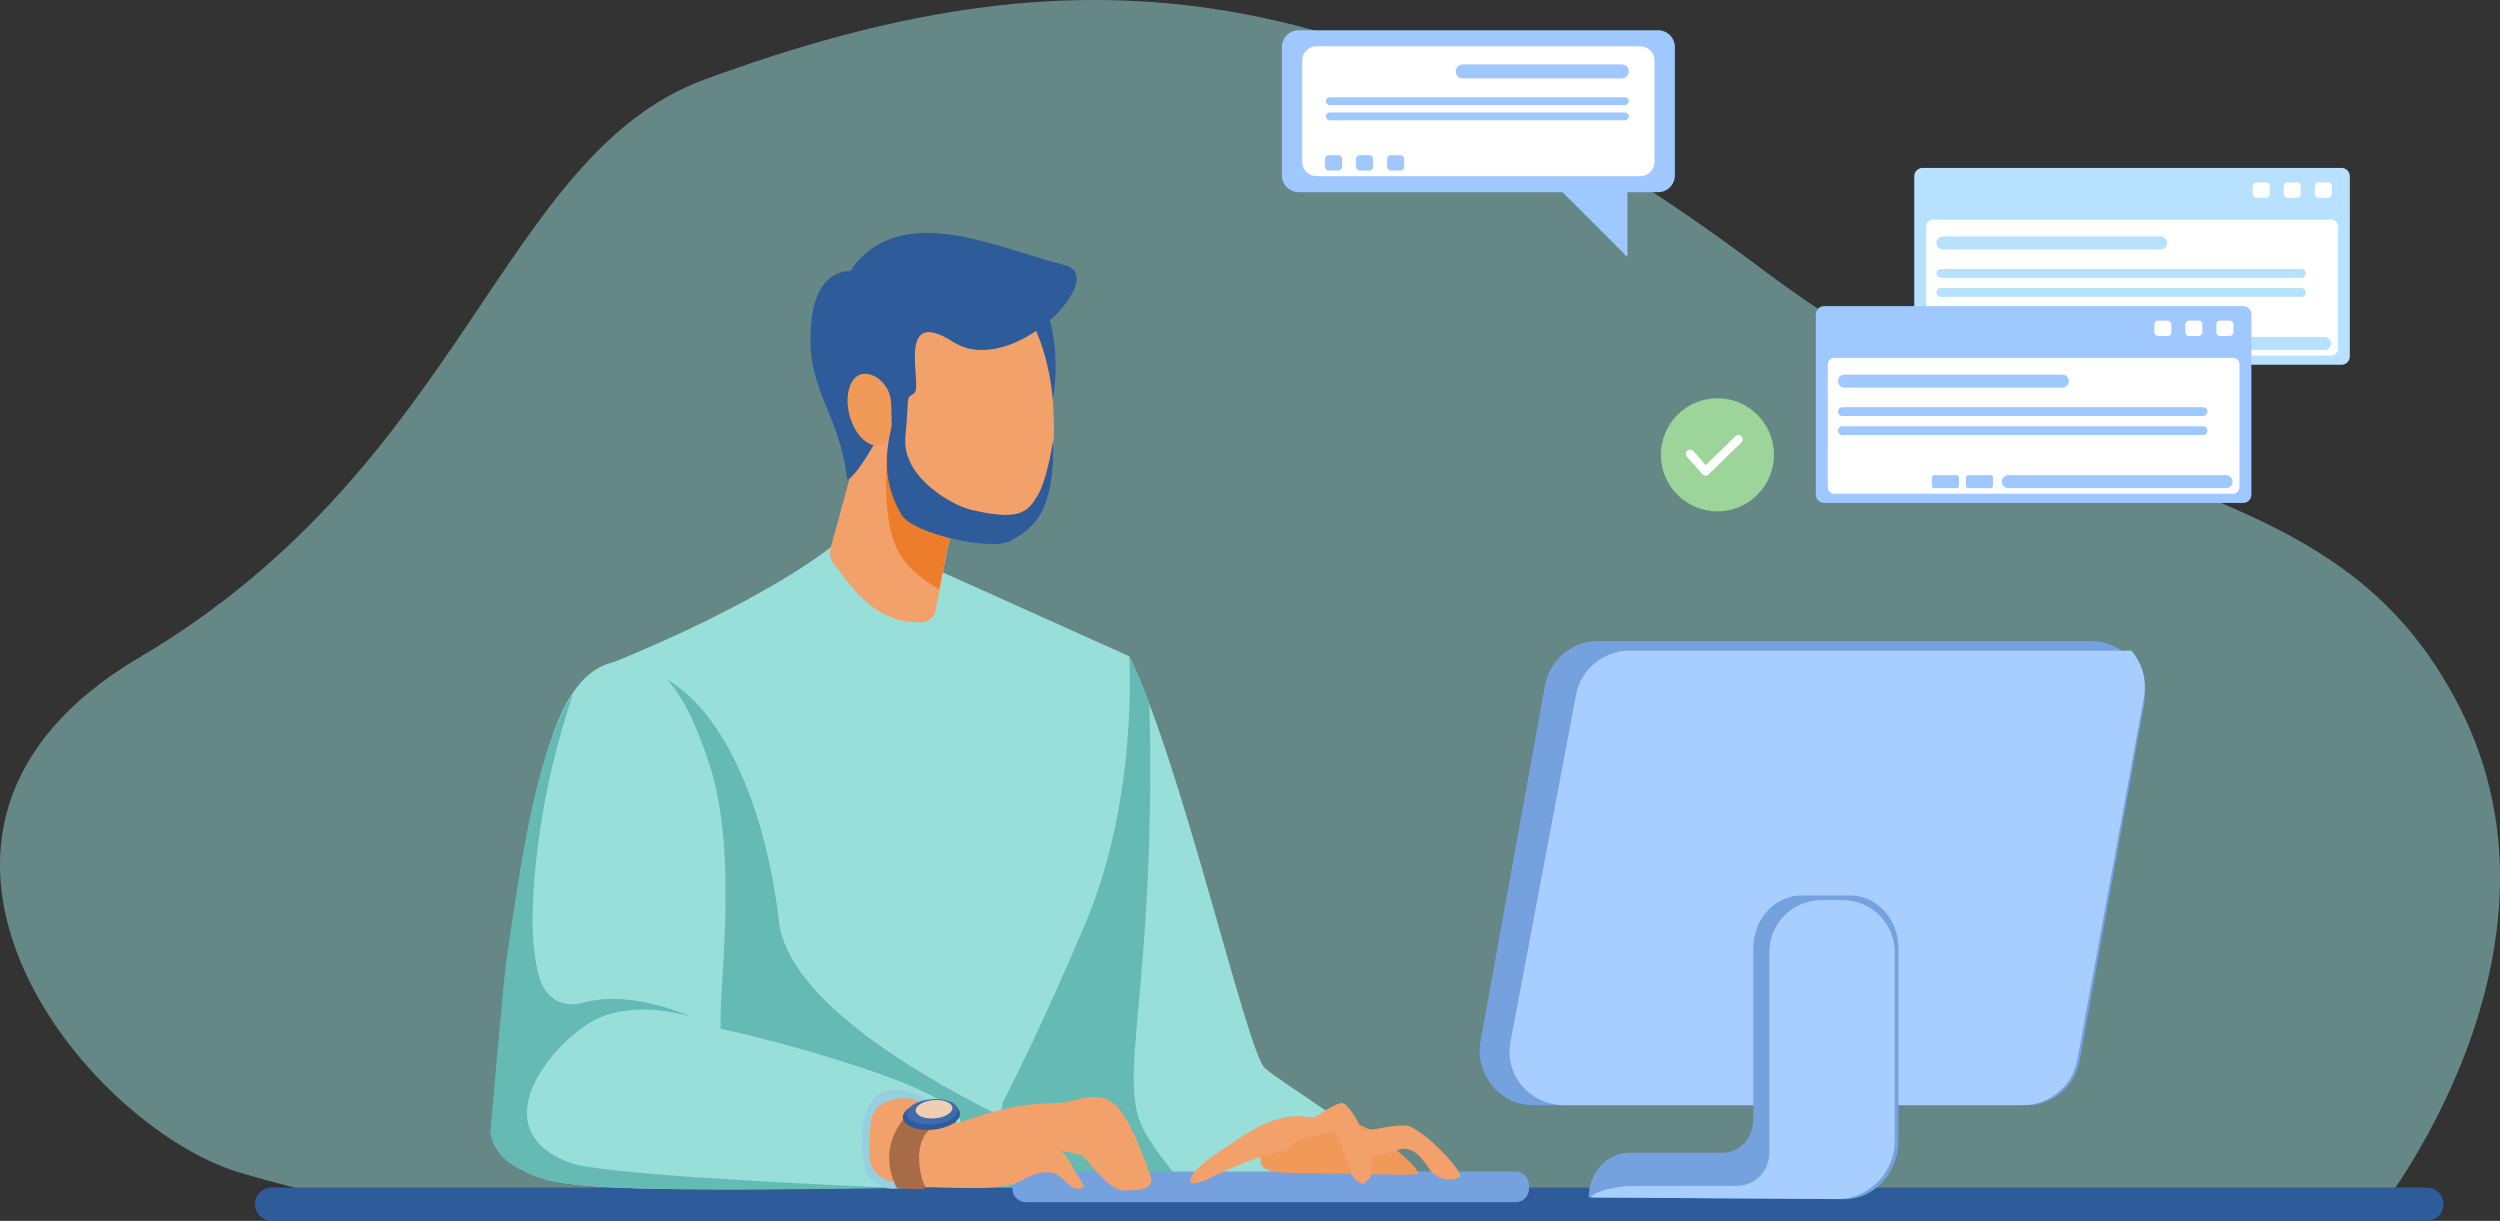 <svg xmlns="http://www.w3.org/2000/svg" xml:space="preserve" width="100%" height="100%" version="1.1" shape-rendering="geometricPrecision" text-rendering="geometricPrecision" image-rendering="optimizeQuality" fill-rule="evenodd" clip-rule="evenodd"
viewBox="0 0 49176.71 24015.26"
 xmlns:xlink="http://www.w3.org/1999/xlink"
 xmlns:xodm="http://www.corel.com/coreldraw/odm/2003">
 <rect x="0" y="0" width="49176.71" height="24015.26" fill="#333333" stroke="none"/>
 <g id="Capa_x0020_1">
  <path fill="#98DED9" fill-rule="nonzero" fill-opacity="0.502" d="M46739.17 23890.38c0,0 4119.38,-5108.23 1647.82,-9969.15 -2471.91,-4861.28 -7168.09,-3707.69 -13759.39,-8651.17 -8002.06,-6001.46 -13620.74,-6331.3 -20762.73,-3707.69 -4037.54,1483.07 -4696.53,7580.13 -11123.08,11370.02 -5793.32,3416.66 -1071.03,9227.96 1977.32,10134.25 3048.71,906.29 5108.22,906.29 5108.22,906.29l36911.84 -82.55z"/>
  <path fill="#98DED9" fill-rule="nonzero" d="M22212.29 12908.05c1028.35,2087.39 2317.4,7790.75 2669.12,8103.31 351.72,312.56 2383.01,1523.64 2734.73,2109.61 351.37,585.96 195.09,390.52 38.81,429.68 -156.28,39.16 -8984.89,77.97 -8984.89,77.97 0,0 1015.65,-6055.08 1132.77,-6094.24 117.12,-38.81 2409.46,-4626.33 2409.46,-4626.33z"/>
  <path fill="#65BAB4" fill-rule="nonzero" d="M23674.56 23600.39c-1621.72,11.29 -3332.69,20.46 -4274.6,25.05l1289.75 -7712.78c687.57,-1333.5 1522.58,-3004.61 1522.58,-3004.61 129.82,263.17 263.53,583.85 398.99,943.68 133.71,5792.97 -700.6,7416.45 -73.73,8448.68 488.95,805.39 935.22,1165.93 1137.01,1299.98z"/>
  <path fill="#2E5B9A" fill-rule="nonzero" d="M5342.82 24015.26l42395.06 0c180.62,0 327.03,-146.4 327.03,-327.02 0,-180.63 -146.41,-327.03 -327.03,-327.03l-42395.06 0c-180.62,0 -327.02,146.4 -327.02,327.03 0,180.62 146.4,327.02 327.02,327.02z"/>
  <path fill="#98DED9" fill-rule="nonzero" d="M16797.87 10388.87c-1466.15,1353.6 -4730.4,2637.01 -4730.4,2637.01 0,0 -495.65,4582.23 -157.34,7176.56 338.32,2594.33 150.29,3120.67 150.29,3120.67l6730.29 0c0,0 903.46,-1253.42 2556.93,-5150.91 1052.68,-2481.79 864.65,-5264.15 864.65,-5264.15l-4098.21 -1842.56 -1316.21 -676.62z"/>
  <path fill="#65BAB4" fill-rule="nonzero" d="M18790.71 23323.11l-6730.29 0c0,0 188.03,-526.34 -150.29,-3120.67 -278.69,-2136.42 8.47,-5620.1 118.18,-6783.92l612.43 -262.11c1536.34,442.73 2422.17,2734.73 2682.52,4974.52 174.27,1498.6 2657.12,2973.91 4281.31,3786.36 -533.75,1017.06 -813.86,1405.82 -813.86,1405.82z"/>
  <path fill="#2E5B9A" fill-rule="nonzero" d="M20441.01 5685.63c811.03,1807.28 -162.64,3480.86 -133,3410.31 29.28,-70.56 -1228.02,-3050.83 -1228.02,-3050.83l1361.02 -359.48z"/>
  <path fill="#F2A16B" fill-rule="nonzero" d="M17366.55 7021.95l-1029.06 3760.97c-28.92,106.18 -4.23,219.07 64.92,304.45 241.65,297.39 585.25,909.1 1278.46,1105.25 134.76,38.1 300.57,48.33 434.98,48.68 141.46,0.35 263.17,-99.13 289.98,-237.77l689.33 -3566.94 -1728.61 -1414.64z"/>
  <path fill="#ED7D2B" fill-rule="nonzero" d="M17563.04 7336.28l376.07 154.16 1156.05 946.15 -620.54 3162.3c-1052.69,-656.16 -1206.15,-1098.9 -911.58,-4262.61z"/>
  <path fill="#F2A16B" fill-rule="nonzero" d="M17404.29 8685.65c227.55,1237.2 1153.59,2073.99 2067.63,1868.67 914.4,-204.97 1350.44,-1005.77 1243.19,-2611.26 -84.31,-1259.42 -705.2,-2628.55 -1619.6,-2423.59 -914.4,204.97 -1919.11,1928.99 -1691.22,3166.18z"/>
  <path fill="#98DED9" fill-rule="nonzero" d="M12067.47 13025.88c-1361.72,307.62 -1614.66,3073.4 -2057.4,5990.52 -51.15,335.84 -312.56,3177.47 -312.56,3177.47 0,0 -26.1,521.05 494.95,781.4 444.85,222.6 625.12,390.53 3203.57,416.63 2476.15,25.05 5669.14,-77.96 5669.14,-77.96 0,0 28.22,-921.46 -225.78,-1371.95 -382.05,-676.99 -4297.53,-1649.24 -4662.31,-1701.45 -51.86,-729.19 359.84,-3367.97 -208.14,-5156.91 -390.87,-1230.84 -810.68,-1875.36 -1337.02,-2043.64 -175.33,-56.44 -362.66,-59.62 -564.45,-14.11z"/>
  <path fill="#65BAB4" fill-rule="nonzero" d="M17664.64 23370.03c-1220.61,18.34 -2895.95,35.63 -4268.61,21.87 -2578.45,-26.1 -2758.72,-194.03 -3203.57,-416.63 -521.05,-260.35 -547.16,-703.08 -547.16,-703.08 0,0 263.17,-3024.02 312.56,-3359.86 286.46,-1953.33 596.2,-4188.88 1316.57,-5267.68 -677.34,1985.08 -786.34,3659.72 -798.34,4375.15 -6.35,362.3 27.17,858.31 133,1205.09 117.12,384.18 416.63,625.12 885.47,494.6 937.68,-260.35 2109.61,286.8 2109.61,286.8 0,0 -885.47,-312.91 -1718.73,-26.1 -833.62,286.45 -2552.7,2187.57 -677.33,2891.01 573.96,215.2 4011.08,390.53 6456.53,498.83z"/>
  <path fill="#96CFE0" fill-rule="nonzero" d="M18630.9 22028.77c0,0 -347.13,-590.2 -1059.04,-590.2 -711.9,0 -660.04,1163.46 -555.62,1545.17 104.07,382.06 520.7,399.7 520.7,399.7l1528.23 -69.5 -434.27 -1285.17z"/>
  <path fill="#75A1DE" fill-rule="nonzero" d="M20179.95 23648.37l9632.23 0c145.35,0 264.23,-118.88 264.23,-264.23l0 -75.85c0,-145.34 -118.88,-263.87 -264.23,-263.87l-9632.23 0c-145.34,0 -264.23,118.53 -264.23,263.87l0 75.85c0,145.35 118.89,264.23 264.23,264.23z"/>
  <path fill="#F2A16B" fill-rule="nonzero" d="M18821.76 22098.27c1493.3,-537.99 1885.24,-335.5 2222.5,-433.92 833.61,-243.06 1042.09,-34.93 1580.08,1441.1 107.24,294.21 -208.14,312.56 -520.7,312.56 -312.55,0 -694.61,-607.84 -815.97,-677.34 -121.71,-69.14 -451.55,-104.07 -451.55,-104.07 0,0 104.07,0 260.35,312.57 156.28,312.56 347.48,434.27 104.07,434.27 -243.07,0 -277.64,-399.7 -729.2,-312.57 -451.2,86.79 -277.63,312.57 -1406.17,294.93 -1128.89,-17.29 -1980.49,0 -1962.15,-676.98 17.29,-642.41 -53.97,-963.79 555.63,-1076.68 468.84,-86.79 1163.11,486.13 1163.11,486.13z"/>
  <path fill="#A86B48" fill-rule="nonzero" d="M18802.35 22098.27c-998.36,-112.89 -705.2,1131 -601.13,1235.07 104.07,104.07 -555.98,36.69 -555.98,36.69 0,0 -310.09,-498.83 -49.74,-1072.09 260.7,-572.91 781.4,-599.02 781.4,-599.02l442.74 243.07 -17.29 156.28z"/>
  <path fill="#2E5B9A" fill-rule="nonzero" d="M17759.89 21990.32c13.06,153.81 274.82,257.88 584.91,232.12 310.44,-26.1 551.39,-172.15 538.34,-326.32 -12.7,-153.81 -274.46,-257.88 -584.91,-232.12 -310.09,26.1 -551.04,172.15 -538.34,326.32z"/>
  <path fill="#3E6BAB" fill-rule="nonzero" d="M17839.27 21913.41c11.64,137.94 245.53,230.72 522.82,207.43 276.93,-22.93 492.47,-153.45 480.83,-291.04 -11.29,-137.93 -245.53,-230.71 -522.46,-207.43 -277.29,22.93 -492.48,153.46 -481.19,291.04z"/>
  <path fill="#F0CEB4" fill-rule="nonzero" d="M18012.48 21849.56c8.12,99.13 176.74,166.16 376.06,149.58 199.68,-16.94 354.55,-110.78 346.43,-209.91 -8.11,-99.13 -176.74,-165.8 -376.41,-149.22 -199.32,16.58 -354.19,110.42 -346.08,209.55z"/>
  <path fill="#75A1DE" fill-rule="nonzero" d="M30164.61 21740.55l9703.5 0c510.47,0 947.92,-369.71 1040.35,-878.77l1265.41 -6985.71c119.24,-658.63 -379.59,-1266.12 -1040.34,-1266.12l-9703.51 0c-510.47,0 -947.91,369.72 -1039.99,878.77l-1265.76 6985.71c-119.24,658.64 379.59,1266.12 1040.34,1266.12z"/>
  <path fill="#A8CEFF" fill-rule="nonzero" d="M29711.29 20500.54l1291.52 -6841.07c94.19,-498.48 540.81,-860.43 1061.86,-860.43l9860.84 0c207.09,240.25 310.8,569.39 247.65,911.93l-1309.86 7132.47c-95.6,519.64 -548.57,897.11 -1077.03,897.11l-9013.47 0c-674.16,0 -1183.22,-594.78 -1061.51,-1240.01z"/>
  <path fill="#75A1DE" fill-rule="nonzero" d="M32050.91 22675.76l1842.21 0c328.43,0 594.78,-292.45 594.78,-653.34l0 -3367.97c0,-574.32 424.04,-1039.99 946.86,-1039.99l962.02 0c523.17,0 946.86,465.67 946.86,1039.99l0 3771.9c0,644.88 -477.66,1166.64 -1065.04,1162.4l-5027.08 -34.57c0,-485.07 358.07,-878.42 799.39,-878.42z"/>
  <path fill="#A8CEFF" fill-rule="nonzero" d="M37270.61 18729.94l0 3714.05c0,604.66 -468.84,1098.9 -1061.86,1141.59l-4906.08 -30.69c0.35,-80.44 387,-226.84 865.01,-226.84l1992.49 0c355.25,0 643.47,-288.22 643.47,-643.47l0 -3954.64c0,-565.5 458.61,-1024.11 1024.11,-1024.11l418.4 0c565.85,0 1024.46,458.61 1024.46,1024.11z"/>
  <path fill="#F09959" fill-rule="nonzero" d="M27000.9 22247.84c-741.54,-412.04 -1647.83,-274.46 -1977.32,137.23 -329.5,412.05 -384.53,686.51 357.01,686.51 741.54,0 2224.26,55.03 2471.56,27.52 246.95,-27.52 -851.25,-851.26 -851.25,-851.26z"/>
  <path fill="#F2A16B" fill-rule="nonzero" d="M25902.35 22000.9c-796.22,-192.26 -1340.56,270.93 -2004.84,713.67 -576.44,384.53 -692.5,758.47 -54.68,439.56 933.45,-466.73 1482.73,-521.76 1482.73,-521.76l576.79 -631.47z"/>
  <path fill="#F2A16B" fill-rule="nonzero" d="M26627.66 22245.37c402.17,0 753.18,-128.41 1037.17,-104.77 283.98,23.99 1182.86,946.5 1041.04,1017.41 -10.23,5.29 -21.16,9.88 -33.16,14.11 -213.43,78.67 -454.38,-8.47 -574.67,-201.43 -127.36,-204.26 -334.08,-441.68 -575.03,-356.66 -402.17,141.81 -824.44,128.06 -824.44,128.06l-70.91 -496.72z"/>
  <path fill="#F2A16B" fill-rule="nonzero" d="M26863.67 23236.33c411.69,-164.75 -247.3,-1537.76 -467.08,-1537.76 -219.78,0 -1043.52,658.99 -1043.52,658.99 0,0 193.68,109.36 851.26,-109.72 164.74,-55.03 301.97,878.77 494.24,988.49 192.26,110.06 165.1,0 165.1,0z"/>
  <path fill="#2E5B9A" fill-rule="nonzero" d="M20715.82 8666.25c38.1,1512.01 -476.96,1767.77 -837.14,1973.09 -360.54,205.31 -1912.76,-134.06 -2140.66,-508 -582.79,-956.74 -92.07,-1848.56 -222.6,-1835.15 -130.53,13.4 -249.77,385.94 -589.49,869.24 -31.75,44.81 -252.59,343.61 -264.23,244.48 -157.69,-1353.96 -862.9,-1774.47 -694.98,-3143.96 123.83,-1009.65 764.47,-929.57 764.47,-929.57 0,0 413.46,-844.55 1700.39,-748.59 862.19,64.2 1630.89,400.05 2519.54,629 889,228.6 -1051.28,2243.31 -2204.15,1507.07 -1152.88,-735.9 -583.85,885.47 -765.53,1011.06 -182.03,125.59 -87.49,16.58 -171.1,846.31 -83.25,829.74 970.14,1371.25 1272.12,1442.16 965.55,227.19 1127.12,68.08 1338.44,-295.63 183.44,-315.38 294.92,-1061.51 294.92,-1061.51z"/>
  <path fill="#F09959" fill-rule="nonzero" d="M16719.2 8198.12c110.77,381 381.71,627.23 604.66,549.62 223.31,-77.25 229.66,-386.99 203.55,-830.08 -23.63,-399.35 -381.35,-627.24 -604.66,-549.63 -222.95,77.26 -314.32,449.09 -203.55,830.09z"/>
  <path fill="#B7E1FF" fill-rule="nonzero" d="M37817.42 7175.06l8242.3 0c89.96,0 162.63,-72.67 162.63,-162.63l0 -3546.83c0,-89.6 -72.67,-162.28 -162.63,-162.28l-8242.3 0c-89.96,0 -162.63,72.68 -162.63,162.28l0 3546.83c0,89.96 72.67,162.63 162.63,162.63z"/>
  <path fill="white" fill-rule="nonzero" d="M38020.26 6993.38l7836.61 0c72.32,0 131.23,-58.91 131.23,-131.23l0 -2410.53c0,-72.32 -58.91,-131.24 -131.23,-131.24l-7836.61 0c-72.31,0 -131.23,58.92 -131.23,131.24l0 2410.53c0,72.32 58.92,131.23 131.23,131.23z"/>
  <path fill="white" fill-rule="nonzero" d="M45606.05 3890.35l190.14 0c40.22,0 73.03,-32.81 73.03,-73.03l0 -156.63c0,-39.87 -32.81,-72.67 -73.03,-72.67l-190.14 0c-39.87,0 -72.68,32.8 -72.68,72.67l0 156.63c0,40.22 32.81,73.03 72.68,73.03z"/>
  <path fill="white" fill-rule="nonzero" d="M44996.09 3890.35l190.15 0c39.86,0 72.67,-32.81 72.67,-73.03l0 -156.63c0,-39.87 -32.81,-72.67 -72.67,-72.67l-190.15 0c-40.21,0 -73.02,32.8 -73.02,72.67l0 156.63c0,40.22 32.81,73.03 73.02,73.03z"/>
  <path fill="white" fill-rule="nonzero" d="M44385.79 3890.35l190.14 0c40.22,0 72.68,-32.81 72.68,-73.03l0 -156.63c0,-39.87 -32.46,-72.67 -72.68,-72.67l-190.14 0c-40.22,0 -73.03,32.8 -73.03,72.67l0 156.63c0,40.22 32.81,73.03 73.03,73.03z"/>
  <path fill="#B7E1FF" fill-rule="nonzero" d="M38218.53 4906.35l4284.13 0c70.2,0 128.06,-57.86 128.06,-128.06 0,-70.56 -57.86,-128.41 -128.06,-128.41l-4284.13 0c-70.56,0 -128.06,57.85 -128.06,128.41 0,70.2 57.5,128.06 128.06,128.06z"/>
  <path fill="#B7E1FF" fill-rule="nonzero" d="M41440.8 6883.31l4283.78 0c70.55,0 128.41,-57.5 128.41,-128.06 0,-70.55 -57.86,-128.05 -128.41,-128.05l-4283.78 0c-70.56,0 -128.06,57.5 -128.06,128.05 0,70.56 57.5,128.06 128.06,128.06z"/>
  <path fill="#B7E1FF" fill-rule="nonzero" d="M40651.63 6883.31l443.09 0c24.34,0 43.75,-19.4 43.75,-43.74l0 -168.63c0,-23.99 -19.41,-43.74 -43.75,-43.74l-443.09 0c-24.34,0 -43.74,19.75 -43.74,43.74l0 168.63c0,24.34 19.4,43.74 43.74,43.74z"/>
  <path fill="#B7E1FF" fill-rule="nonzero" d="M39983.47 6883.31l443.09 0c23.99,0 43.75,-19.4 43.75,-43.74l0 -168.63c0,-23.99 -19.76,-43.74 -43.75,-43.74l-443.09 0c-24.34,0 -44.09,19.75 -44.09,43.74l0 168.63c0,24.34 19.75,43.74 44.09,43.74z"/>
  <path fill="#B7E1FF" fill-rule="nonzero" d="M38177.6 5464.79l7094.01 0c47.63,0 86.79,-39.15 86.79,-87.13 0,-47.63 -39.16,-86.79 -86.79,-86.79l-7094.01 0c-47.97,0 -87.13,39.16 -87.13,86.79 0,47.98 39.16,87.13 87.13,87.13z"/>
  <path fill="#B7E1FF" fill-rule="nonzero" d="M38177.6 5839.8l7094.01 0c47.63,0 86.79,-39.16 86.79,-86.79 0,-47.97 -39.16,-87.13 -86.79,-87.13l-7094.01 0c-47.97,0 -87.13,39.16 -87.13,87.13 0,47.63 39.16,86.79 87.13,86.79z"/>
  <path fill="#9EC8FF" fill-rule="nonzero" d="M35881.37 9893.57l8242.66 0c89.6,0 162.27,-72.68 162.27,-162.28l0 -3547.18c0,-89.61 -72.67,-162.28 -162.27,-162.28l-8242.66 0c-89.6,0 -162.63,72.67 -162.63,162.28l0 3547.18c0,89.6 73.03,162.28 162.63,162.28z"/>
  <path fill="white" fill-rule="nonzero" d="M36084.22 9711.89l7836.61 0c72.67,0 131.23,-58.92 131.23,-131.24l0 -2410.53c0,-72.32 -58.56,-131.23 -131.23,-131.23l-7836.61 0c-72.32,0 -131.23,58.91 -131.23,131.23l0 2410.53c0,72.32 58.91,131.24 131.23,131.24z"/>
  <path fill="white" fill-rule="nonzero" d="M43670.35 6608.85l190.15 0c40.22,0 72.67,-32.81 72.67,-72.67l0 -156.63c0,-40.22 -32.45,-73.03 -72.67,-73.03l-190.15 0c-40.21,0 -72.67,32.81 -72.67,73.03l0 156.63c0,39.86 32.46,72.67 72.67,72.67z"/>
  <path fill="white" fill-rule="nonzero" d="M43060.05 6608.85l190.15 0c40.21,0 72.67,-32.81 72.67,-72.67l0 -156.63c0,-40.22 -32.46,-73.03 -72.67,-73.03l-190.15 0c-40.22,0 -72.67,32.81 -72.67,73.03l0 156.63c0,39.86 32.45,72.67 72.67,72.67z"/>
  <path fill="white" fill-rule="nonzero" d="M42449.74 6608.85l190.15 0c40.22,0 72.67,-32.81 72.67,-72.67l0 -156.63c0,-40.22 -32.45,-73.03 -72.67,-73.03l-190.15 0c-40.21,0 -72.67,32.81 -72.67,73.03l0 156.63c0,39.86 32.46,72.67 72.67,72.67z"/>
  <path fill="#9EC8FF" fill-rule="nonzero" d="M36282.83 7624.85l4283.78 0c70.56,0 128.06,-57.85 128.06,-128.06 0,-70.55 -57.5,-128.41 -128.06,-128.41l-4283.78 0c-70.55,0 -128.41,57.86 -128.41,128.41 0,70.21 57.86,128.06 128.41,128.06z"/>
  <path fill="#9EC8FF" fill-rule="nonzero" d="M39504.75 9601.82l4284.14 0c70.2,0 128.06,-57.5 128.06,-128.06 0,-70.2 -57.86,-128.06 -128.06,-128.06l-4284.14 0c-70.55,0 -128.05,57.86 -128.05,128.06 0,70.56 57.5,128.06 128.05,128.06z"/>
  <path fill="#9EC8FF" fill-rule="nonzero" d="M38715.59 9601.82l443.44 0c23.99,0 43.75,-19.4 43.75,-43.75l0 -168.62c0,-23.99 -19.76,-43.75 -43.75,-43.75l-443.44 0c-23.99,0 -43.74,19.76 -43.74,43.75l0 168.62c0,24.35 19.75,43.75 43.74,43.75z"/>
  <path fill="#9EC8FF" fill-rule="nonzero" d="M38047.43 9601.82l443.09 0c24.34,0 44.09,-19.4 44.09,-43.75l0 -168.62c0,-23.99 -19.75,-43.75 -44.09,-43.75l-443.09 0c-23.99,0 -43.75,19.76 -43.75,43.75l0 168.62c0,24.35 19.76,43.75 43.75,43.75z"/>
  <path fill="#9EC8FF" fill-rule="nonzero" d="M36241.56 8183.3l7094.01 0c47.98,0 87.13,-39.16 87.13,-87.14 0,-47.62 -39.15,-86.78 -87.13,-86.78l-7094.01 0c-47.98,0 -87.14,39.16 -87.14,86.78 0,47.98 39.16,87.14 87.14,87.14z"/>
  <path fill="#9EC8FF" fill-rule="nonzero" d="M36241.56 8558.65l7094.01 0c47.98,0 87.13,-39.15 87.13,-87.13 0,-47.98 -39.15,-86.78 -87.13,-86.78l-7094.01 0c-47.98,0 -87.14,38.8 -87.14,86.78 0,47.98 39.16,87.13 87.14,87.13z"/>
  <path fill="#9CD499" fill-rule="nonzero" d="M32670.74 8946.36c0,614.18 498.12,1111.95 1112.31,1111.95 614.19,0 1111.96,-497.77 1111.96,-1111.95 0,-614.54 -497.77,-1112.31 -1111.96,-1112.31 -614.19,0 -1112.31,497.77 -1112.31,1112.31z"/>
  <path fill="white" fill-rule="nonzero" d="M33549.99 9356.99l-3.18 0c-22.93,-0.7 -44.8,-11.29 -60.32,-28.57l-301.98 -343.26c-31.04,-35.27 -27.51,-88.54 7.76,-119.59 34.93,-30.69 88.55,-27.52 119.24,7.76l243.07 276.23 581.73 -569.39c33.16,-32.45 86.78,-32.1 119.59,1.42 32.81,33.51 32.1,87.13 -1.06,119.94l-645.58 631.47c-15.88,15.52 -37.05,23.99 -59.27,23.99z"/>
  <path fill="#9EC8FF" fill-rule="nonzero" d="M25545.34 3780.28l7071.07 0c181.33,0 329.5,-148.52 329.5,-329.49l0 -2526.6c0,-181.33 -148.17,-329.49 -329.5,-329.49l-7071.07 0c-181.33,0 -329.5,148.16 -329.5,329.49l0 2526.6c0,180.97 148.17,329.49 329.5,329.49z"/>
  <path fill="#9EC8FF" fill-rule="nonzero" d="M32012.46 3299.44l0 1757.9 -2025.3 -2025.3c0,0 1984.02,267.4 2025.3,267.4z"/>
  <path fill="white" fill-rule="nonzero" d="M25894.94 3464.54l6371.87 0c153.81,0 279.4,-125.94 279.4,-279.4l0 -1995.31c0,-153.46 -125.59,-279.4 -279.4,-279.4l-6371.87 0c-153.81,0 -279.4,125.94 -279.4,279.4l0 1995.31c0,153.46 125.59,279.4 279.4,279.4z"/>
  <path fill="#9EC8FF" fill-rule="nonzero" d="M28771.84 1542.26l3130.55 0c75.5,0 137.59,-62.09 137.59,-137.59 0,-75.49 -62.09,-137.23 -137.59,-137.23l-3130.55 0c-75.49,0 -137.23,61.74 -137.23,137.23 0,75.5 61.74,137.59 137.23,137.59z"/>
  <path fill="#9EC8FF" fill-rule="nonzero" d="M26157.05 2067.19l5806.37 0c41.98,0 76.56,-34.57 76.56,-76.55l0 -1.41c0,-41.98 -34.58,-76.56 -76.56,-76.56l-5806.37 0c-41.98,0 -76.2,34.58 -76.2,76.56l0 1.41c0,41.98 34.22,76.55 76.2,76.55z"/>
  <path fill="#9EC8FF" fill-rule="nonzero" d="M26157.05 2365.99l5806.37 0c41.98,0 76.56,-34.57 76.56,-76.2l0 -1.76c0,-41.98 -34.58,-76.2 -76.56,-76.2l-5806.37 0c-41.98,0 -76.2,34.22 -76.2,76.2l0 1.76c0,41.63 34.22,76.2 76.2,76.2z"/>
  <path fill="#9EC8FF" fill-rule="nonzero" d="M27357.2 3354.48l190.15 0c40.22,0 72.67,-32.46 72.67,-72.68l0 -156.63c0,-40.22 -32.45,-72.67 -72.67,-72.67l-190.15 0c-40.21,0 -72.67,32.45 -72.67,72.67l0 156.63c0,40.22 32.46,72.68 72.67,72.68z"/>
  <path fill="#9EC8FF" fill-rule="nonzero" d="M26746.9 3354.48l190.15 0c40.21,0 72.67,-32.46 72.67,-72.68l0 -156.63c0,-40.22 -32.46,-72.67 -72.67,-72.67l-190.15 0c-40.22,0 -72.67,32.45 -72.67,72.67l0 156.63c0,40.22 32.45,72.68 72.67,72.68z"/>
  <path fill="#9EC8FF" fill-rule="nonzero" d="M26136.59 3354.48l190.15 0c40.22,0 73.02,-32.46 73.02,-72.68l0 -156.63c0,-40.22 -32.8,-72.67 -73.02,-72.67l-190.15 0c-40.21,0 -72.67,32.45 -72.67,72.67l0 156.63c0,40.22 32.46,72.68 72.67,72.68z"/>
 </g>
</svg>
